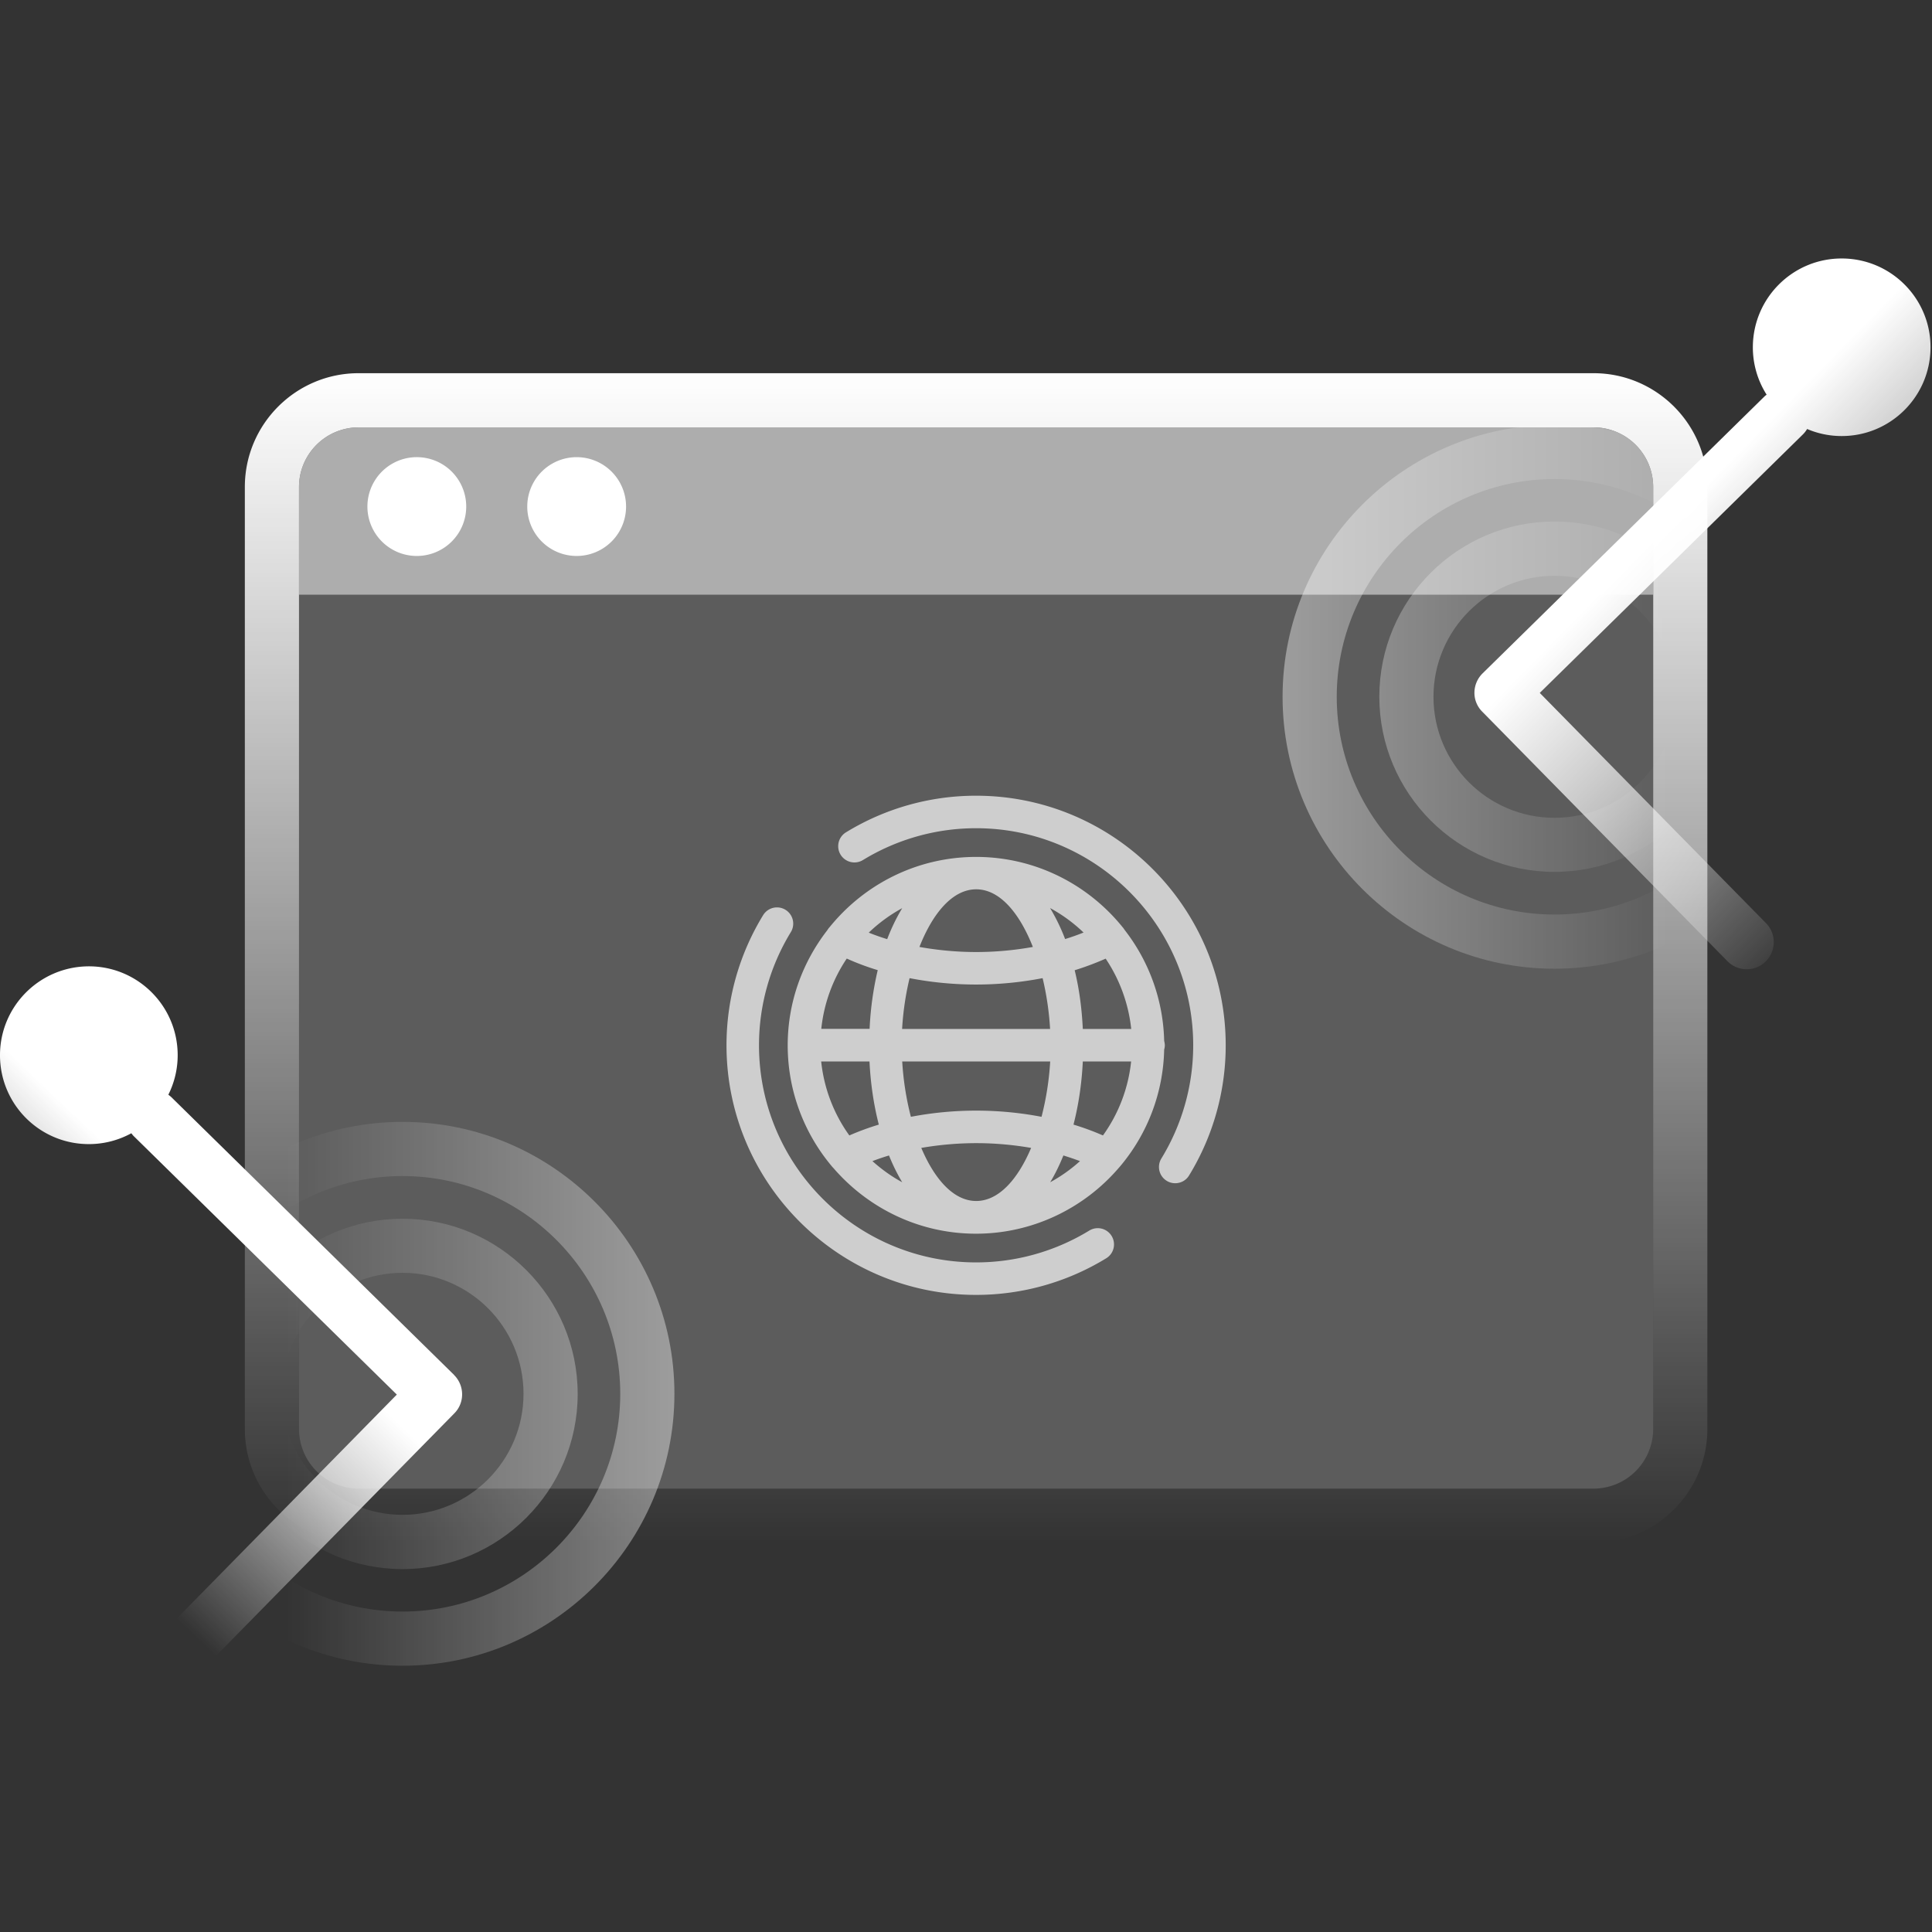<svg xmlns="http://www.w3.org/2000/svg" fill="none" viewBox="0 0 196 196">
  <rect x="0" y="0" width="196" height="196" fill="#333333" stroke="none"/>
  <g clip-path="url(#a)">
    <path fill="#fff" d="M30.334 144.975a6.056 6.056 0 0 0 6.045 6.045H161.67a6.056 6.056 0 0 0 6.045-6.045V60.338H30.334v84.637Z" opacity=".2"/>
    <path fill="#fff" d="M167.715 49.402a6.056 6.056 0 0 0-6.045-6.045H36.379a6.056 6.056 0 0 0-6.045 6.045v10.936h137.381V49.402Z" opacity=".6"/>
    <path fill="#fff" d="M113.664 118.29a18.978 18.978 0 0 0 4.44-11.815 1.47 1.47 0 0 0 .066-.44c0-.154-.033-.297-.066-.44a19.036 19.036 0 0 0-4.012-11.254 2.061 2.061 0 0 0-.219-.296c-3.506-4.33-8.859-7.111-14.849-7.111s-11.342 2.78-14.848 7.11a1.74 1.74 0 0 0-.241.32c-2.506 3.23-4.023 7.275-4.023 11.682 0 4.627 1.66 8.88 4.407 12.189.077.098.154.186.242.274 3.506 4.056 8.683 6.649 14.453 6.649s11.001-2.604 14.507-6.704c.044-.044.088-.098.132-.154l.011-.01Zm-30.356-10.606h4.902c.11 2.286.44 4.44.945 6.407a26.83 26.83 0 0 0-2.99 1.099 15.619 15.619 0 0 1-2.857-7.506Zm2.594-10.441c.99.45 2.044.846 3.143 1.176a32.304 32.304 0 0 0-.824 5.956h-4.902a15.663 15.663 0 0 1 2.594-7.143l-.011.01Zm28.85 7.144h-4.902c-.099-2.111-.374-4.111-.824-5.957a29.48 29.48 0 0 0 3.143-1.176 15.79 15.79 0 0 1 2.594 7.144l-.011-.011Zm-23.234 0a29.43 29.43 0 0 1 .758-5.155c2.154.418 4.43.648 6.748.648 2.319 0 4.584-.23 6.749-.648.395 1.649.659 3.407.758 5.155H91.507h.011Zm15.024 3.297a29.411 29.411 0 0 1-.879 5.616 35.274 35.274 0 0 0-13.255 0 29.469 29.469 0 0 1-.879-5.616h15.024-.011Zm1.517-12.409a20 20 0 0 0-1.528-3.154 15.776 15.776 0 0 1 3.396 2.484c-.604.242-1.22.462-1.868.66v.01Zm-3.275.792c-1.836.33-3.77.516-5.749.516-1.978 0-3.912-.186-5.759-.516 1.341-3.407 3.353-5.847 5.76-5.847 2.406 0 4.407 2.44 5.748 5.847Zm-14.783-.792a23.305 23.305 0 0 1-1.868-.659 15.777 15.777 0 0 1 3.396-2.484c-.571.945-1.088 2-1.528 3.154v-.01Zm.187 21.948c.396.979.846 1.891 1.341 2.715-1.1-.593-2.1-1.319-3.022-2.143a23.163 23.163 0 0 1 1.681-.572Zm3.275-.769a32.916 32.916 0 0 1 5.573-.483c1.912 0 3.78.175 5.572.483-1.341 3.165-3.275 5.385-5.573 5.385-2.297 0-4.231-2.22-5.572-5.385Zm14.42.769c.571.176 1.132.363 1.681.572a15.817 15.817 0 0 1-3.022 2.143c.495-.824.945-1.736 1.341-2.726v.011Zm1.022-3.132c.506-1.967.835-4.121.945-6.407h4.902a15.618 15.618 0 0 1-2.858 7.506 26.818 26.818 0 0 0-2.989-1.099Z" opacity=".7"/>
    <path fill="#fff" d="M99.025 80.725a25.231 25.231 0 0 0-13.2 3.714 1.647 1.647 0 1 0 1.715 2.814 21.998 21.998 0 0 1 11.485-3.231c12.144 0 22.025 9.88 22.025 22.024 0 4.067-1.122 8.035-3.232 11.486-.472.78-.23 1.791.55 2.264.264.165.56.241.857.241.55 0 1.099-.274 1.407-.791a25.263 25.263 0 0 0 3.715-13.2c0-13.957-11.353-25.321-25.322-25.321ZM110.509 124.839a22 22 0 0 1-11.485 3.231C86.88 128.07 77 118.19 77 106.045c0-4.066 1.121-8.034 3.231-11.485a1.647 1.647 0 1 0-2.813-1.715 25.26 25.26 0 0 0-3.715 13.2c0 13.958 11.353 25.322 25.322 25.322 4.671 0 9.232-1.286 13.2-3.715a1.646 1.646 0 0 0 .549-2.264 1.646 1.646 0 0 0-2.264-.549Z" opacity=".7"/>
    <path fill="url(#b)" d="M161.67 156.514H36.379c-6.364 0-11.54-5.176-11.54-11.54V49.401c0-6.363 5.176-11.54 11.54-11.54H161.67c6.364 0 11.54 5.177 11.54 11.54v95.573c0 6.364-5.176 11.54-11.54 11.54ZM36.379 43.356a6.055 6.055 0 0 0-6.045 6.045v95.573a6.055 6.055 0 0 0 6.045 6.045H161.67a6.055 6.055 0 0 0 6.045-6.045V49.401a6.056 6.056 0 0 0-6.045-6.045H36.379Z"/>
    <path fill="#fff" d="M42.215 56.402a5.012 5.012 0 1 0 0-10.023 5.012 5.012 0 0 0 0 10.023ZM58.502 56.402a5.011 5.011 0 1 0 0-10.023 5.011 5.011 0 0 0 0 10.023Z"/>
    <path fill="url(#c)" fill-rule="evenodd" d="M130.116 70.69c0 15.21 12.376 27.586 27.586 27.586 15.211 0 27.586-12.376 27.586-27.586 0-15.211-12.375-27.587-27.586-27.587-15.21 0-27.586 12.376-27.586 27.587Zm5.496 0c0-12.178 9.913-22.091 22.09-22.091 12.178 0 22.091 9.913 22.091 22.09 0 12.178-9.913 22.091-22.091 22.091-12.177 0-22.09-9.913-22.09-22.09Zm4.319-.011c0 9.803 7.968 17.772 17.771 17.772 9.804 0 17.772-7.969 17.772-17.772 0-9.804-7.968-17.772-17.772-17.772-9.803 0-17.771 7.968-17.771 17.772Zm5.495.01c0-6.77 5.506-12.276 12.276-12.276 6.771 0 12.277 5.507 12.277 12.277s-5.506 12.276-12.277 12.276c-6.77 0-12.276-5.506-12.276-12.276Z" clip-rule="evenodd" opacity=".6"/>
    <path fill="url(#d)" fill-rule="evenodd" d="M68.42 141.401c0-15.211-12.376-27.587-27.587-27.587-15.21 0-27.586 12.376-27.586 27.587 0 15.21 12.375 27.586 27.586 27.586 15.21 0 27.586-12.376 27.586-27.586Zm-5.496 0c0 12.177-9.913 22.09-22.09 22.09-12.178 0-22.092-9.913-22.092-22.09 0-12.178 9.914-22.091 22.091-22.091 12.178 0 22.09 9.913 22.09 22.091Zm-4.32.011c0-9.803-7.967-17.772-17.77-17.772-9.804 0-17.772 7.969-17.772 17.772 0 9.804 7.968 17.771 17.771 17.771 9.804 0 17.772-7.967 17.772-17.771Zm-5.494-.011c0 6.77-5.507 12.276-12.276 12.276-6.77 0-12.277-5.506-12.277-12.276s5.506-12.276 12.277-12.276c6.77 0 12.276 5.506 12.276 12.276Z" clip-rule="evenodd" opacity=".6"/>
    <path fill="url(#e)" d="M186.915 26.223c-4.979-.044-9.045 3.957-9.089 8.935a8.939 8.939 0 0 0 1.396 4.88c-.044.044-.099.077-.154.12l-28.663 28.158a2.776 2.776 0 0 0-.825 1.935 2.696 2.696 0 0 0 .792 1.945l24.871 25.311a2.74 2.74 0 0 0 1.956.824c.704 0 1.396-.263 1.924-.79a2.746 2.746 0 0 0 .033-3.891l-22.948-23.355 26.706-26.235c.165-.164.297-.34.418-.538a8.898 8.898 0 0 0 3.429.714c4.979.044 9.045-3.956 9.089-8.935.044-4.968-3.956-9.034-8.935-9.078Z"/>
    <path fill="url(#f)" d="m46.061 139.479-28.663-28.158c-.099-.099-.209-.176-.319-.264a8.948 8.948 0 0 0 .946-4.088c-.044-4.979-4.11-8.98-9.09-8.935-4.978.055-8.979 4.121-8.935 9.1.044 4.978 4.11 8.979 9.09 8.935a8.976 8.976 0 0 0 4.23-1.099c.078.088.144.187.232.275l26.706 26.234-22.948 23.355c-1.066 1.077-1.044 2.824.033 3.89a2.74 2.74 0 0 0 1.924.792c.692 0 1.417-.275 1.956-.825l24.871-25.311c1.067-1.077 1.044-2.824-.033-3.89v-.011Z"/>
  </g>
  <defs>
    <linearGradient id="b" x1="99.025" x2="99.025" y1="37.861" y2="156.514" gradientUnits="userSpaceOnUse">
      <stop stop-color="#fff"/>
      <stop offset="1" stop-color="#fff" stop-opacity="0"/>
    </linearGradient>
    <linearGradient id="c" x1="110.03" x2="169.506" y1="98.276" y2="98.276" gradientUnits="userSpaceOnUse">
      <stop stop-color="#fff"/>
      <stop offset="1" stop-color="#fff" stop-opacity="0"/>
    </linearGradient>
    <linearGradient id="d" x1="88.505" x2="29.029" y1="113.814" y2="113.814" gradientUnits="userSpaceOnUse">
      <stop stop-color="#fff"/>
      <stop offset="1" stop-color="#fff" stop-opacity="0"/>
    </linearGradient>
    <linearGradient id="e" x1="149.501" x2="178.698" y1="73.263" y2="101.92" gradientUnits="userSpaceOnUse">
      <stop stop-color="#fff"/>
      <stop offset="1" stop-color="#fff" stop-opacity="0"/>
    </linearGradient>
    <linearGradient id="f" x1="44.066" x2="23.441" y1="147.877" y2="169.516" gradientUnits="userSpaceOnUse">
      <stop stop-color="#fff"/>
      <stop offset="1" stop-color="#fff" stop-opacity="0"/>
    </linearGradient>
    <clipPath id="a">
      <path fill="#fff" d="M0 26.223h196v143.553H0z"/>
    </clipPath>
  </defs>
</svg>
